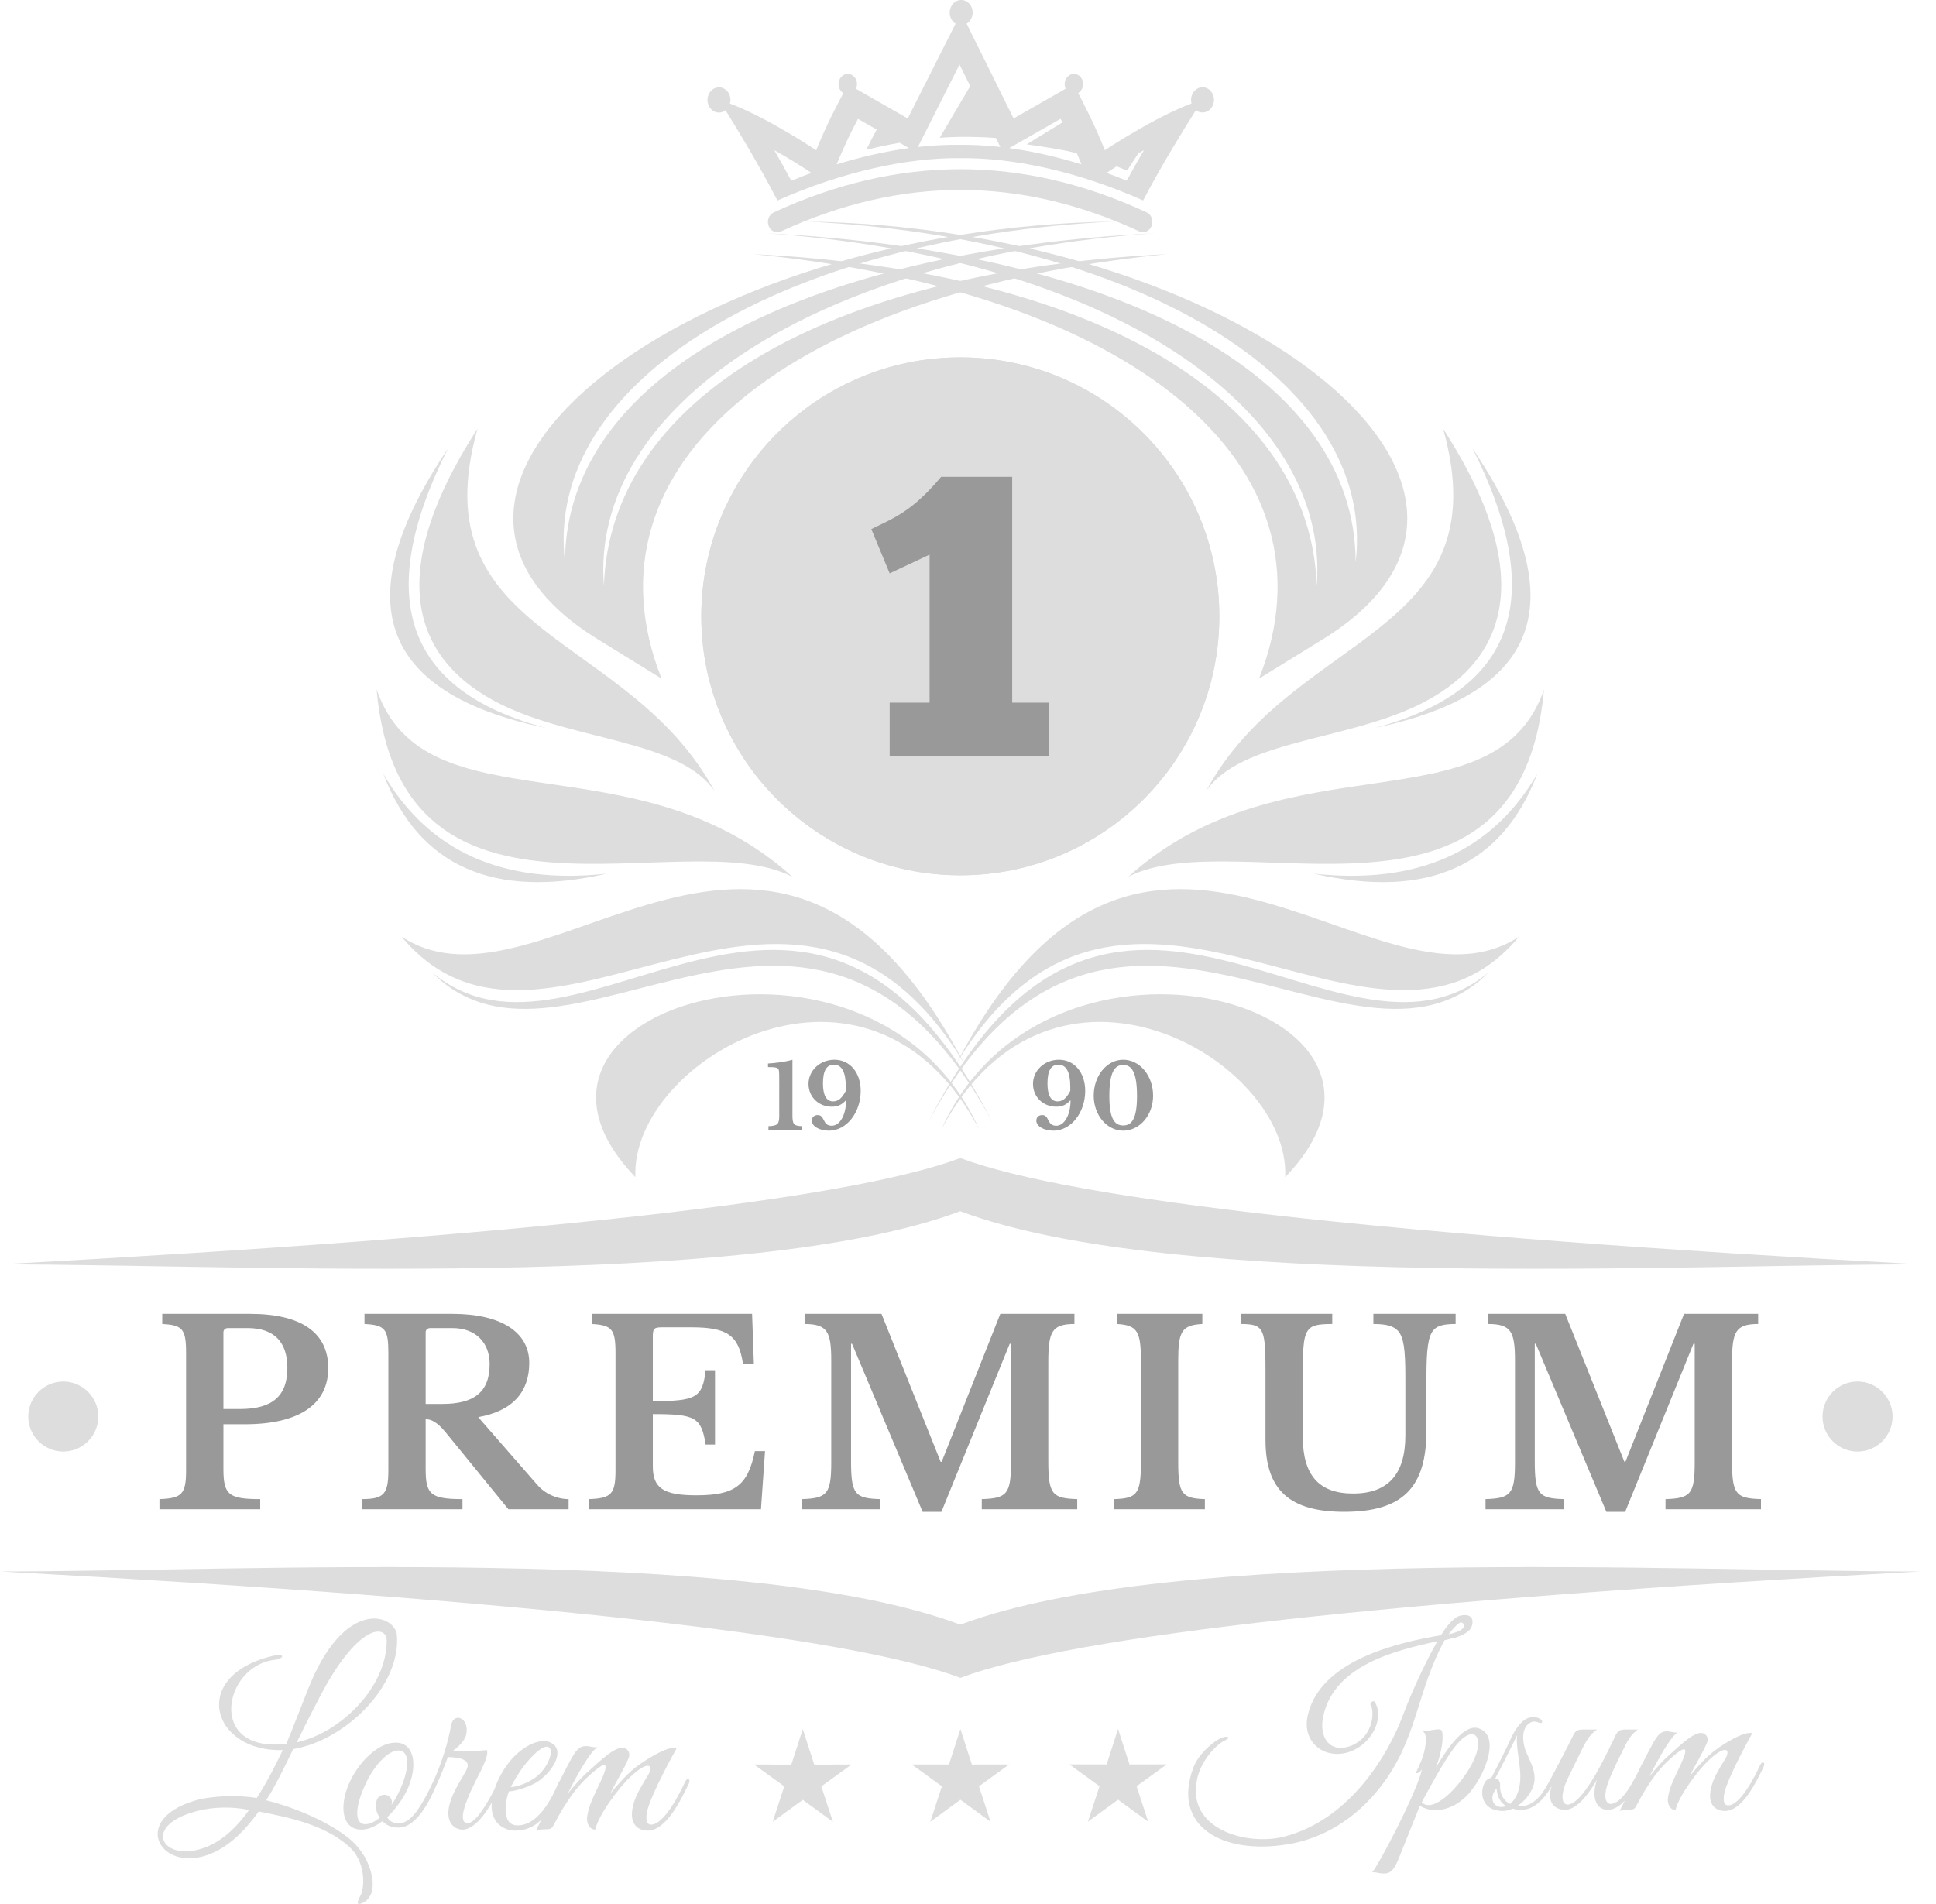 <svg xmlns="http://www.w3.org/2000/svg" width="122" height="120" viewBox="0 0 122 120" fill="none"><g id="Badge_16"><path id="Vector" fill-rule="evenodd" clip-rule="evenodd" d="M44.194 38.844C44.194 47.857 51.501 55.164 60.516 55.164C69.53 55.164 76.836 47.857 76.836 38.844C76.836 29.83 69.53 22.523 60.516 22.523C51.501 22.523 44.194 29.83 44.194 38.844Z" fill="#DDDDDD"></path><path id="Vector_2" fill-rule="evenodd" clip-rule="evenodd" d="M30.093 27.016C26.394 40.169 39.611 39.795 45.033 49.865C42.823 46.63 36.22 46.711 31.53 44.373C26.576 41.903 23.746 36.851 30.093 27.016ZM61.708 71.183C55.04 56.238 29.616 63.363 40.042 74.189C39.702 66.773 54.769 58.048 61.708 71.183ZM27.222 61.282C35.804 69.931 51.328 49.89 62.552 70.754C51.013 48.053 36.688 69.198 27.222 61.282ZM25.31 59.036C34.394 69.939 50.003 49.289 60.764 67.032C48.815 44.22 34.358 64.95 25.31 59.036ZM23.731 43.443C25.229 60.32 43.119 51.735 49.932 55.26C40.042 46.349 26.785 52.353 23.731 43.443ZM24.153 48.766C26.375 54.593 31.071 56.692 38.239 55.061C31.703 55.771 27.008 53.672 24.153 48.766ZM28.23 28.27C21.812 37.82 23.867 43.69 34.395 45.878C25.553 43.541 23.498 37.672 28.23 28.27Z" fill="#DDDDDD"></path><path id="Vector_3" fill-rule="evenodd" clip-rule="evenodd" d="M39.31 41.302L38.358 40.714L38.284 40.668L38.212 40.624L38.139 40.58L38.069 40.536L38 40.494L37.932 40.452L37.865 40.411L37.735 40.331L37.676 40.294C21.986 30.621 43.395 14.371 70.213 13.961C49.658 14.953 34.216 23.886 35.603 35.439C35.606 23.64 50.544 15.812 72.837 14.698C51.463 16.131 37.139 25.643 38.058 36.93C38.41 25.392 51.575 17.114 73.546 16.016C49.691 18.374 36.355 29.276 41.69 42.769L40.056 41.761L40.022 41.74L39.944 41.692L39.91 41.671L39.906 41.668L39.799 41.603L39.768 41.583L39.734 41.562L39.703 41.544L39.699 41.541L39.674 41.525L39.645 41.508L39.631 41.499L39.618 41.491L39.592 41.475L39.567 41.46L39.564 41.458L39.543 41.445L39.499 41.417L39.479 41.405L39.441 41.382L39.434 41.378L39.424 41.372L39.409 41.362L39.394 41.353L39.381 41.345L39.332 41.315L39.325 41.31L39.32 41.307L39.316 41.305L39.313 41.303L39.31 41.302Z" fill="#DDDDDD"></path><path id="Vector_4" fill-rule="evenodd" clip-rule="evenodd" d="M90.938 27.016C94.636 40.169 81.42 39.795 75.998 49.865C78.207 46.63 84.811 46.711 89.501 44.373C94.455 41.903 97.285 36.851 90.938 27.016ZM59.322 71.183C65.991 56.238 91.415 63.363 80.989 74.189C81.329 66.773 66.261 58.048 59.322 71.183ZM93.808 61.282C85.226 69.931 69.703 49.89 58.479 70.754C70.017 48.053 84.343 69.198 93.808 61.282ZM95.721 59.036C86.636 69.939 71.028 49.289 60.268 67.032C72.215 44.22 86.673 64.95 95.721 59.036ZM97.3 43.443C95.801 60.32 77.912 51.735 71.099 55.26C80.989 46.349 94.245 52.353 97.3 43.443ZM96.878 48.766C94.655 54.593 89.96 56.692 82.792 55.061C89.327 55.771 94.023 53.672 96.878 48.766ZM92.8 28.27C99.219 37.82 97.164 43.69 86.636 45.878C95.478 43.541 97.533 37.672 92.8 28.27Z" fill="#DDDDDD"></path><path id="Vector_5" fill-rule="evenodd" clip-rule="evenodd" d="M81.72 41.302L82.673 40.714L82.747 40.668L82.819 40.624L82.891 40.58L82.961 40.536L83.03 40.494L83.098 40.452L83.165 40.411L83.295 40.331L83.354 40.294C99.044 30.621 77.636 14.371 50.817 13.961C71.372 14.953 86.814 23.886 85.427 35.439C85.425 23.64 70.487 15.812 48.194 14.698C69.568 16.131 83.892 25.643 82.973 36.93C82.62 25.392 69.456 17.114 47.484 16.016C71.34 18.374 84.676 29.276 79.34 42.769L80.975 41.761L81.008 41.74L81.087 41.692L81.121 41.671L81.125 41.668L81.231 41.603L81.263 41.583L81.296 41.562L81.327 41.544L81.332 41.541L81.357 41.525L81.385 41.508L81.4 41.499L81.412 41.491L81.439 41.475L81.464 41.46L81.466 41.458L81.487 41.445L81.532 41.417L81.552 41.405L81.59 41.382L81.597 41.378L81.606 41.372L81.622 41.362L81.636 41.353L81.649 41.345L81.699 41.315L81.706 41.31L81.71 41.307L81.715 41.305L81.718 41.303L81.72 41.302Z" fill="#DDDDDD"></path><path id="Vector_6" fill-rule="evenodd" clip-rule="evenodd" d="M25.011 103.047C24.902 101.763 21.691 100.589 19.373 106.556C19.373 106.556 18.23 109.484 18.042 109.907C13.015 110.502 14.064 105.005 17.29 104.614C17.979 104.52 17.917 104.191 17.259 104.347C11.903 105.569 13.312 110.439 17.823 110.299C17.259 111.457 16.773 112.397 16.178 113.321C15.035 113.117 13.359 113.164 12.247 113.493C8.034 114.762 10.258 118.301 13.531 116.719C14.55 116.234 15.489 115.31 16.304 114.167C18.292 114.558 20.454 115.012 21.973 116.359C23.038 117.283 22.991 118.865 22.741 119.413C22.615 119.679 22.271 120.243 22.944 119.883C23.069 119.82 23.21 119.695 23.336 119.46C23.727 118.802 23.398 116.954 21.91 115.795C20.454 114.668 18.308 113.838 16.773 113.462L17.102 112.929C17.666 111.927 18.026 111.16 18.48 110.236C21.817 109.672 25.277 106.211 25.011 103.047ZM43.398 112.429C42.928 113.384 42.004 115.373 40.814 115.373C40.25 115.373 39.498 114.997 39.968 113.54C40.093 113.133 40.391 112.6 40.83 111.896C41.206 111.286 40.923 110.862 39.718 111.99C39.044 112.617 37.713 114.37 37.509 115.31C37.149 115.31 36.93 114.903 37.008 114.449C37.118 113.76 37.4 113.243 37.666 112.663C38.183 111.598 38.684 110.455 37.039 111.99C36.507 112.475 35.771 113.321 34.878 115.044C34.768 115.278 34.627 115.294 34.283 115.294C34.064 115.31 33.923 115.294 33.766 115.388C33.885 115.154 34 114.92 34.112 114.687C33.697 115.097 33.174 115.373 32.482 115.373C31.699 115.373 30.994 114.856 30.979 113.869C30.977 113.785 30.98 113.698 30.987 113.611C30.546 114.377 29.978 115.132 29.318 115.294C28.786 115.42 27.831 114.95 28.457 113.321C28.692 112.679 29.256 111.864 29.428 111.473C29.647 110.956 29.099 110.753 28.222 110.737L28.034 111.238C27.899 111.592 27.717 112.042 27.502 112.507C27.178 113.25 26.333 115.185 25.106 115.185C24.636 115.185 24.307 115.012 24.103 114.777C23.664 115.106 23.195 115.326 22.741 115.31C21.55 115.278 21.378 113.854 21.973 112.46C22.584 111.019 23.884 109.797 24.949 109.829C26.139 109.844 26.311 111.286 25.716 112.679C25.481 113.227 24.995 113.963 24.401 114.527C24.526 114.762 24.761 114.918 25.137 114.918C25.559 114.918 25.948 114.573 26.285 114.119C26.503 113.799 26.707 113.458 26.897 113.104C27.073 112.763 27.219 112.447 27.327 112.229C27.862 111.041 28.24 109.787 28.425 108.748C28.582 107.871 29.6 108.263 29.381 109.312C29.287 109.75 28.786 110.173 28.52 110.361C29.099 110.392 29.913 110.377 30.681 110.299C30.79 110.518 30.54 111.113 30.352 111.504C30.117 111.99 28.52 114.856 29.459 114.903C29.986 114.916 30.735 113.599 31.168 112.754C31.38 112.106 31.752 111.452 32.184 110.941C32.983 110.001 34.173 109.406 34.862 109.923C35.458 110.377 35.003 111.442 34.001 112.209C33.516 112.569 32.497 112.899 32.075 112.899C31.84 113.462 31.574 115.044 32.607 115.044C33.985 115.044 34.831 113.195 35.192 112.366C35.216 112.311 35.248 112.265 35.281 112.23C35.479 111.828 35.681 111.43 35.896 111.035C36.303 110.283 36.507 110.017 37.008 110.048C37.212 110.064 37.446 110.157 37.666 110.111C37.196 110.361 36.335 111.927 35.771 113.055C36.084 112.663 36.585 112.068 37.071 111.645C37.823 110.972 38.825 109.985 39.357 110.173C39.639 110.283 39.733 110.549 39.592 110.862C39.31 111.52 38.825 112.288 38.449 113.055C38.762 112.663 39.279 112.068 39.749 111.645C40.501 110.972 42.13 109.985 42.646 110.173C42.646 110.173 40.986 113.117 40.767 114.213C40.657 114.856 40.83 114.997 41.033 114.997C41.847 114.997 42.85 113.008 43.179 112.288C43.304 112.005 43.555 112.115 43.398 112.429ZM33.845 111.943C35.129 110.862 35.051 108.827 33.124 111.16C32.717 111.661 32.325 112.35 32.184 112.632C32.466 112.632 33.281 112.413 33.845 111.943ZM25.277 110.345C25.842 110.518 25.763 111.63 25.152 112.914C25.011 113.211 24.839 113.509 24.667 113.76C24.682 113.697 24.699 113.65 24.699 113.587C24.699 113.337 24.495 113.117 24.229 113.117C23.837 113.117 23.696 113.431 23.68 113.791C23.68 114.026 23.758 114.308 23.931 114.558C23.555 114.871 23.164 115.028 22.866 114.95C22.302 114.777 22.443 113.681 23.054 112.397C23.634 111.16 24.604 110.157 25.277 110.345ZM24.369 103.392C24.385 106.29 21.519 109.187 18.7 109.813C19.342 108.482 20.078 107.088 20.078 107.088C22.506 102.343 24.353 102.343 24.369 103.392ZM15.693 114.073C14.941 115.138 14.127 115.874 13.281 116.281C10.415 117.659 8.645 115.106 12.435 114.135C13.453 113.869 14.659 113.854 15.693 114.073Z" fill="#DDDDDD"></path><path id="Vector_7" fill-rule="evenodd" clip-rule="evenodd" d="M92.793 102.201C92.778 101.803 92.395 101.714 91.952 101.846C91.48 102.009 90.934 102.82 90.816 103.057C88.027 103.529 83.173 104.65 82.405 108.132C82.022 109.873 83.571 110.98 85.135 110.375C86.345 109.917 87.245 108.427 86.67 107.321C86.552 107.055 86.301 107.379 86.36 107.453C86.596 107.675 86.67 109.415 85.12 110.035C83.851 110.522 83.069 109.548 83.394 108.132C84.102 104.945 87.924 104.016 90.58 103.44C90.27 103.971 89.237 105.889 88.367 108.206C87.57 110.345 85.179 114.683 80.886 115.76C78.525 116.35 74.674 115.259 75.456 112.042C75.765 110.817 76.724 109.888 77.241 109.666C77.389 109.593 77.536 109.445 77.226 109.46C76.754 109.49 75.574 110.419 75.205 111.393C73.818 115.081 77.005 116.925 81.166 116.232C83.306 115.878 85.371 114.698 86.995 112.618C89.341 109.608 89.237 106.672 91.037 103.366C91.17 103.366 91.48 103.233 91.657 103.233C92.218 103.042 92.808 102.806 92.793 102.201ZM111.134 111.363C111.282 111.068 111.045 110.965 110.927 111.23C110.618 111.909 109.673 113.783 108.906 113.783C108.714 113.783 108.552 113.65 108.655 113.045C108.862 112.012 110.425 109.238 110.425 109.238C109.939 109.062 108.404 109.991 107.696 110.626C107.253 111.024 106.766 111.585 106.471 111.953C106.825 111.23 107.283 110.507 107.549 109.888C107.681 109.593 107.593 109.342 107.327 109.238C106.825 109.062 105.881 109.991 105.173 110.626C104.715 111.024 104.243 111.585 103.948 111.953C104.479 110.891 105.291 109.415 105.734 109.179C105.527 109.224 105.306 109.135 105.114 109.12C104.642 109.091 104.45 109.342 104.066 110.05C103.871 110.408 103.688 110.769 103.508 111.132C103.486 111.156 103.465 111.189 103.446 111.23C102.945 112.293 102.207 113.694 101.484 113.694C101.277 113.68 101.071 113.444 101.204 112.809C101.292 112.307 101.779 111.29 102.192 110.463C102.635 109.548 102.782 109.342 103.21 109.003H102.413C102.133 109.003 101.956 109.076 101.838 109.312C101.277 110.478 100.466 112.204 99.639 113.163C98.68 114.27 98.061 113.68 98.769 112.145C99.034 111.585 99.698 110.242 99.698 110.242C100.097 109.43 100.304 109.253 100.643 109.003H99.743C99.462 109.003 99.285 109.076 99.167 109.313C98.946 109.77 98.636 110.375 98.341 110.935L98.228 111.156C98.215 111.168 98.203 111.182 98.194 111.201C97.884 111.806 97.426 112.72 97.087 113.134C96.718 113.577 96.26 113.886 95.759 113.813L95.656 113.798C96.231 113.414 96.674 112.735 96.703 112.16C96.733 111.511 96.408 110.98 96.172 110.419C95.951 109.888 95.803 108.87 96.482 108.545C96.63 108.471 96.806 108.501 96.954 108.56C97.22 108.693 97.279 108.442 97.013 108.309C96.866 108.235 96.689 108.206 96.467 108.235C95.951 108.309 95.508 108.929 95.243 109.504C94.859 110.345 94.372 111.304 93.974 112.056C93.266 112.086 92.926 114.137 94.711 114.137C94.903 114.137 95.11 114.078 95.316 113.989C96.459 114.333 97.233 113.514 97.784 112.57C97.691 112.832 97.645 113.107 97.706 113.399C97.825 113.96 98.341 114.063 98.636 114.063C99.359 114.063 100.126 113.06 100.628 112.175C100.245 113.37 100.643 114.063 101.307 114.063C101.708 114.063 102.069 113.829 102.39 113.482C102.282 113.705 102.173 113.928 102.059 114.152C102.207 114.063 102.339 114.078 102.546 114.063C102.871 114.063 103.003 114.048 103.107 113.827C103.948 112.204 104.642 111.408 105.143 110.95C106.693 109.504 106.22 110.581 105.734 111.585C105.483 112.13 105.217 112.618 105.114 113.267C105.04 113.694 105.246 114.078 105.586 114.078C105.778 113.193 107.032 111.54 107.666 110.95C108.802 109.888 109.068 110.286 108.714 110.862C108.301 111.526 108.02 112.027 107.902 112.411C107.46 113.783 108.168 114.137 108.699 114.137C109.821 114.137 110.691 112.264 111.134 111.363ZM95.803 112.16C95.759 112.942 95.479 113.444 95.154 113.694C94.815 113.532 94.505 113.119 94.534 112.558C94.549 112.071 94.224 112.086 94.224 112.086C94.579 111.437 95.213 110.153 95.611 109.356C95.493 110.021 95.847 111.23 95.803 112.16ZM94.903 113.827C94.815 113.871 94.711 113.886 94.608 113.886C94.032 113.886 93.841 113.193 94.313 112.72C94.343 113.281 94.594 113.635 94.903 113.827ZM93.132 108.914C94.534 109.298 93.708 111.658 92.631 112.957C91.819 113.93 90.521 114.432 89.473 113.813L88.071 117.309C87.776 117.944 87.57 118.106 87.083 118.077C86.891 118.062 86.67 117.973 86.463 118.003C86.832 117.648 89.341 112.853 89.606 111.511C89.444 111.761 89.163 111.85 89.266 111.643C89.341 111.496 89.488 111.157 89.562 110.98C89.842 110.33 90.004 109.209 89.651 109.135C89.651 109.135 90.255 109.032 90.373 109.017C90.801 108.973 90.934 108.899 90.904 109.622C90.89 110.109 90.683 110.891 90.491 111.393C90.934 110.67 92.129 108.634 93.132 108.914ZM92.734 111.215C91.937 112.676 90.314 114.314 89.591 113.591C90.285 112.293 91.008 111.009 91.569 110.242C92.823 108.486 93.708 109.401 92.734 111.215ZM92.085 102.26C92.262 102.26 92.587 102.732 91.288 102.998C91.51 102.717 91.937 102.201 92.085 102.26Z" fill="#DDDDDD"></path><path id="Vector_8" fill-rule="evenodd" clip-rule="evenodd" d="M60.515 72.984C53.414 75.648 33.245 77.883 0 79.688C15.498 79.688 47.039 81.39 60.509 76.336C73.982 81.39 105.516 79.688 121.017 79.688C87.772 77.883 67.615 75.648 60.515 72.984Z" fill="#DDDDDD"></path><path id="Vector_9" fill-rule="evenodd" clip-rule="evenodd" d="M60.521 105.745C53.421 103.081 33.251 100.847 0.006 99.041C15.504 99.041 47.045 97.34 60.515 102.393C73.988 97.339 105.523 99.041 121.023 99.041C87.779 100.847 67.621 103.083 60.521 105.745Z" fill="#DDDDDD"></path><path id="Vector_10" fill-rule="evenodd" clip-rule="evenodd" d="M3.988 91.484C5.203 91.484 6.195 90.493 6.195 89.278C6.195 88.062 5.203 87.07 3.988 87.07C2.772 87.07 1.781 88.062 1.781 89.278C1.781 90.493 2.772 91.484 3.988 91.484Z" fill="#DDDDDD"></path><path id="Vector_11" fill-rule="evenodd" clip-rule="evenodd" d="M117.057 91.484C118.273 91.484 119.265 90.493 119.265 89.278C119.265 88.062 118.273 87.07 117.057 87.07C115.842 87.07 114.85 88.062 114.85 89.278C114.85 90.493 115.842 91.484 117.057 91.484Z" fill="#DDDDDD"></path><path id="Vector_12" fill-rule="evenodd" clip-rule="evenodd" d="M72.26 13.384C68.351 11.57 64.438 10.664 60.521 10.664C56.605 10.665 52.683 11.572 48.757 13.387C48.455 13.526 48.312 13.908 48.437 14.239C48.562 14.57 48.909 14.726 49.21 14.586C52.983 12.843 56.751 11.971 60.515 11.97C64.28 11.97 68.04 12.841 71.795 14.583C72.095 14.722 72.442 14.567 72.571 14.236C72.699 13.905 72.56 13.523 72.26 13.384ZM75.804 5.501C76.203 5.515 76.516 5.881 76.501 6.32C76.487 6.759 76.152 7.105 75.753 7.091C75.606 7.087 75.472 7.034 75.36 6.948C74.662 8.046 73.221 10.369 72.034 12.633C67.964 10.82 63.889 9.932 60.524 9.967C57.161 9.932 53.077 10.823 48.99 12.636C47.825 10.372 46.406 8.05 45.719 6.951C45.595 7.047 45.443 7.101 45.281 7.096C44.882 7.082 44.57 6.716 44.584 6.277C44.598 5.838 44.933 5.492 45.332 5.505C45.731 5.519 46.043 5.885 46.029 6.324C46.027 6.395 46.016 6.464 45.998 6.529C48.376 7.416 51.431 9.468 51.431 9.468C52.176 7.657 52.704 6.73 53.145 5.864C52.957 5.753 52.832 5.531 52.84 5.28C52.852 4.926 53.122 4.649 53.443 4.659C53.764 4.669 54.015 4.965 54.004 5.318C54.001 5.418 53.977 5.511 53.937 5.594L57.202 7.466L60.217 1.493C59.988 1.353 59.837 1.08 59.846 0.772C59.86 0.333 60.196 -0.013 60.595 0C60.994 0.014 61.306 0.38 61.292 0.819C61.282 1.111 61.131 1.361 60.914 1.493L63.872 7.465L67.155 5.593C67.111 5.498 67.087 5.391 67.091 5.278C67.103 4.925 67.372 4.647 67.694 4.657C68.014 4.668 68.266 4.963 68.254 5.316C68.247 5.554 68.122 5.757 67.944 5.862C68.377 6.728 68.896 7.654 69.623 9.465C69.623 9.465 72.699 7.413 75.085 6.525C75.063 6.445 75.053 6.361 75.056 6.272C75.07 5.834 75.405 5.488 75.804 5.501ZM71.03 10.748C71.262 10.383 71.499 10.019 71.741 9.657C71.856 9.592 71.972 9.527 72.087 9.464C71.714 10.101 71.35 10.744 70.999 11.388C70.583 11.217 70.161 11.052 69.733 10.895C69.939 10.757 70.149 10.621 70.362 10.486C70.587 10.571 70.809 10.659 71.03 10.748ZM66.948 7.716L66.832 7.49L63.599 9.334C65.127 9.543 66.661 9.898 68.151 10.36L68.149 10.355C68.056 10.122 67.96 9.891 67.862 9.662C66.798 9.385 65.854 9.272 64.699 9.096L66.948 7.716ZM61.139 5.426L60.466 4.068L57.843 9.263C58.714 9.165 59.58 9.117 60.432 9.126C61.292 9.116 62.164 9.165 63.04 9.264L62.759 8.697C62.355 8.665 61.952 8.645 61.552 8.637C60.786 8.608 60.005 8.625 59.22 8.682L61.139 5.426ZM55.248 8.169L54.068 7.491C53.948 7.721 53.828 7.95 53.712 8.181C53.353 8.892 53.028 9.617 52.723 10.358L52.721 10.362C54.217 9.899 55.753 9.543 57.281 9.333L56.693 8.997C55.987 9.12 55.284 9.27 54.59 9.442L54.592 9.439C54.799 9.009 55.017 8.585 55.248 8.169ZM51.134 10.898C50.705 11.055 50.28 11.219 49.863 11.391C49.518 10.747 49.161 10.105 48.794 9.467C49.592 9.911 50.385 10.396 51.134 10.898Z" fill="#DDDDDD"></path><path id="Vector_13" fill-rule="evenodd" clip-rule="evenodd" d="M44.194 38.844C44.194 47.857 51.501 55.164 60.516 55.164C69.529 55.164 76.836 47.857 76.836 38.844C76.836 29.83 69.529 22.523 60.516 22.523C51.501 22.523 44.194 29.83 44.194 38.844ZM47.341 44.294C46.645 42.614 46.261 40.773 46.261 38.844C46.261 36.915 46.645 35.074 47.341 33.394C48.064 31.647 49.123 30.078 50.436 28.765C51.748 27.452 53.319 26.394 55.065 25.67C56.746 24.975 58.586 24.59 60.516 24.59C62.444 24.59 64.285 24.975 65.966 25.67C67.71 26.393 69.281 27.451 70.594 28.765C71.908 30.078 72.966 31.647 73.689 33.394C74.385 35.074 74.77 36.915 74.77 38.844C74.77 40.773 74.385 42.614 73.689 44.294C72.967 46.039 71.908 47.608 70.593 48.922C69.28 50.236 67.71 51.295 65.966 52.017C64.285 52.713 62.444 53.098 60.516 53.098C58.586 53.098 56.746 52.713 55.065 52.017C53.319 51.294 51.748 50.235 50.436 48.922C49.122 47.608 48.063 46.039 47.341 44.294Z" fill="#DDDDDD"></path><path id="Vector_14" fill-rule="evenodd" clip-rule="evenodd" d="M48.605 43.773C48.93 44.557 49.33 45.303 49.796 46C50.265 46.702 50.804 47.357 51.404 47.956C51.999 48.553 52.655 49.092 53.359 49.563C54.055 50.028 54.801 50.429 55.588 50.755C56.355 51.073 57.162 51.319 57.999 51.484C58.812 51.646 59.654 51.731 60.516 51.731C61.377 51.731 62.219 51.646 63.032 51.484C63.869 51.319 64.677 51.072 65.444 50.755C66.228 50.431 66.973 50.03 67.67 49.564C68.373 49.093 69.029 48.554 69.626 47.958C70.225 47.359 70.764 46.703 71.235 45.999C71.701 45.302 72.101 44.556 72.426 43.773C72.744 43.006 72.99 42.198 73.156 41.362C73.317 40.549 73.401 39.707 73.401 38.845C73.401 37.983 73.317 37.142 73.156 36.328C72.99 35.492 72.744 34.684 72.426 33.917C72.101 33.132 71.7 32.386 71.234 31.689C70.765 30.988 70.226 30.332 69.627 29.734C69.03 29.136 68.375 28.596 67.67 28.126C66.973 27.66 66.228 27.26 65.444 26.935C64.677 26.617 63.869 26.371 63.032 26.205C62.219 26.044 61.377 25.959 60.516 25.959C59.654 25.959 58.812 26.044 57.999 26.205C57.162 26.371 56.355 26.617 55.587 26.935C54.802 27.26 54.056 27.661 53.359 28.127C52.655 28.598 52 29.136 51.403 29.732C50.806 30.33 50.267 30.986 49.796 31.69C49.33 32.387 48.93 33.132 48.605 33.917C48.287 34.684 48.04 35.491 47.875 36.328C47.713 37.142 47.629 37.983 47.629 38.845C47.629 39.707 47.713 40.549 47.875 41.362C48.04 42.199 48.287 43.006 48.605 43.773ZM49.292 46.337C48.804 45.607 48.385 44.825 48.044 44.003C47.71 43.196 47.452 42.351 47.279 41.479C47.11 40.626 47.021 39.745 47.021 38.845C47.021 37.945 47.11 37.064 47.279 36.212C47.452 35.339 47.71 34.494 48.044 33.687C48.385 32.864 48.804 32.083 49.292 31.353C49.786 30.615 50.35 29.929 50.973 29.305C51.598 28.68 52.285 28.116 53.022 27.623C53.752 27.135 54.534 26.715 55.356 26.375C56.164 26.041 57.009 25.782 57.882 25.609C58.735 25.44 59.615 25.352 60.516 25.352C61.415 25.352 62.295 25.44 63.148 25.609C64.022 25.782 64.867 26.041 65.674 26.375C66.495 26.715 67.277 27.134 68.007 27.623C68.745 28.116 69.431 28.679 70.056 29.304C70.679 29.926 71.243 30.612 71.737 31.352C72.226 32.082 72.645 32.864 72.986 33.687C73.32 34.494 73.579 35.34 73.752 36.212C73.921 37.065 74.009 37.946 74.009 38.845C74.009 39.745 73.921 40.625 73.752 41.478C73.579 42.351 73.32 43.196 72.986 44.003C72.646 44.825 72.226 45.606 71.738 46.336C71.245 47.074 70.681 47.76 70.056 48.385C69.43 49.01 68.744 49.574 68.007 50.068C67.277 50.555 66.495 50.975 65.674 51.315C64.867 51.649 64.022 51.908 63.148 52.081C62.295 52.25 61.415 52.338 60.516 52.338C59.615 52.338 58.735 52.25 57.882 52.081C57.009 51.908 56.164 51.649 55.356 51.315C54.535 50.975 53.753 50.555 53.021 50.066C52.284 49.573 51.598 49.009 50.974 48.385C50.351 47.763 49.788 47.077 49.292 46.337Z" fill="#DDDDDD"></path><path id="Vector_15" fill-rule="evenodd" clip-rule="evenodd" d="M50.589 108.978L49.867 111.213L47.518 111.208L49.422 112.586L48.691 114.818L50.589 113.434L52.487 114.818L51.757 112.586L53.659 111.208L51.311 111.213L50.589 108.978ZM67.386 111.199L69.288 112.577L68.558 114.809L70.456 113.425L72.354 114.809L71.624 112.577L73.526 111.199L71.177 111.204L70.456 108.969L69.735 111.204L67.386 111.199ZM57.452 111.204L59.355 112.581L58.624 114.814L60.522 113.429L62.42 114.814L61.69 112.581L63.593 111.204L61.244 111.208L60.522 108.973L59.801 111.208L57.452 111.204Z" fill="#DDDDDD"></path><path id="Vector_16" fill-rule="evenodd" clip-rule="evenodd" d="M56.064 36.136L58.579 34.955V44.284H56.064V47.629H66.124V44.284H63.785V30.051H59.307C57.472 32.239 56.34 32.641 54.907 33.345L56.064 36.136Z" fill="#999999"></path><path id="Vector_17" fill-rule="evenodd" clip-rule="evenodd" d="M49.937 66.789C49.529 66.919 48.799 67.01 48.397 67.027V67.253C48.828 67.253 49.031 67.27 49.077 67.434C49.105 67.525 49.105 67.825 49.105 68.261V70.315C49.105 70.847 49.009 70.955 48.426 70.977V71.204H50.554V70.977C50.016 70.96 49.937 70.859 49.937 70.276V66.789ZM50.95 68.312C50.95 69.132 51.584 69.749 52.416 69.749C52.79 69.749 53.056 69.625 53.299 69.353L53.316 69.364C53.316 70.264 52.925 70.949 52.416 70.949C51.81 70.949 51.998 70.276 51.533 70.276C51.306 70.276 51.159 70.411 51.159 70.626C51.159 70.983 51.635 71.26 52.241 71.26C53.339 71.26 54.238 70.129 54.238 68.753C54.238 67.598 53.56 66.789 52.58 66.789C51.68 66.789 50.95 67.463 50.95 68.312ZM53.299 68.753C53.061 69.212 52.824 69.415 52.495 69.415C52.082 69.415 51.861 69.025 51.861 68.289C51.861 67.48 52.082 67.101 52.557 67.101C53.038 67.101 53.299 67.565 53.299 68.476V68.753Z" fill="#999999"></path><path id="Vector_18" fill-rule="evenodd" clip-rule="evenodd" d="M65.096 68.312C65.096 69.132 65.73 69.749 66.562 69.749C66.936 69.749 67.202 69.625 67.445 69.353L67.462 69.364C67.462 70.264 67.071 70.949 66.562 70.949C65.957 70.949 66.143 70.276 65.679 70.276C65.453 70.276 65.306 70.411 65.306 70.626C65.306 70.983 65.781 71.26 66.387 71.26C67.485 71.26 68.385 70.129 68.385 68.753C68.385 67.598 67.706 66.789 66.727 66.789C65.826 66.789 65.096 67.463 65.096 68.312ZM67.445 68.753C67.208 69.212 66.97 69.415 66.641 69.415C66.228 69.415 66.008 69.025 66.008 68.289C66.008 67.48 66.228 67.101 66.704 67.101C67.185 67.101 67.445 67.565 67.445 68.476V68.753ZM70.779 66.789C69.76 66.789 68.922 67.779 68.922 69.059C68.922 70.287 69.76 71.26 70.779 71.26C71.815 71.26 72.664 70.287 72.664 69.059C72.664 67.779 71.815 66.789 70.779 66.789ZM70.779 70.932C70.236 70.932 69.907 70.508 69.907 69.076C69.907 67.582 70.236 67.118 70.779 67.118C71.323 67.118 71.65 67.582 71.65 69.076C71.65 70.508 71.323 70.932 70.779 70.932Z" fill="#999999"></path><path id="Vector_19" fill-rule="evenodd" clip-rule="evenodd" d="M20.685 86.228C20.685 83.989 18.989 82.805 15.758 82.805H10.223V83.445C11.519 83.508 11.726 83.781 11.726 85.268V92.659C11.726 94.162 11.47 94.434 10.047 94.482V95.122H16.397V94.482C14.414 94.482 14.078 94.21 14.078 92.579V89.763H15.438C18.829 89.763 20.685 88.516 20.685 86.228ZM14.078 83.972C14.078 83.813 14.19 83.701 14.366 83.701H15.598C17.309 83.701 18.109 84.613 18.109 86.212C18.109 87.988 17.165 88.804 15.118 88.804H14.078V83.972ZM33.352 85.892C33.352 83.956 31.576 82.805 28.504 82.805H22.969V83.445C24.281 83.508 24.473 83.781 24.473 85.268V92.659C24.473 94.162 24.201 94.482 22.793 94.482V95.122H29.144V94.482C27.112 94.482 26.824 94.162 26.824 92.579V89.444C27.16 89.444 27.544 89.619 28.072 90.259L32.039 95.122H35.831V94.482C35.111 94.482 34.359 94.162 33.847 93.57L30.136 89.315C32.376 88.915 33.352 87.668 33.352 85.892ZM26.824 83.972C26.824 83.813 26.936 83.701 27.112 83.701H28.504C29.976 83.701 30.856 84.613 30.856 85.972C30.856 87.748 29.864 88.484 27.864 88.484H26.824V83.972ZM41.139 84.245C41.139 83.733 41.203 83.653 41.747 83.653H43.554C45.826 83.653 46.546 84.148 46.818 85.94H47.506L47.394 82.805H37.283V83.445C38.563 83.508 38.787 83.781 38.787 85.268V92.659C38.787 94.162 38.531 94.434 37.107 94.482V95.122H47.954L48.209 91.459H47.57C47.122 93.634 46.306 94.242 43.875 94.242C41.811 94.242 41.139 93.794 41.139 92.418V89.123C43.81 89.123 44.194 89.315 44.466 91.043H45.058V86.356H44.466C44.275 88.084 43.875 88.308 41.139 88.308V84.245ZM59.277 92.131L55.549 82.805H50.702V83.445C52.142 83.445 52.382 83.941 52.382 85.748V92.179C52.382 94.162 52.109 94.434 50.526 94.482V95.122H55.453V94.482C53.87 94.434 53.63 94.178 53.63 92.067V84.692H53.694L58.141 95.282H59.325L63.628 84.692H63.708V92.179C63.708 94.162 63.452 94.434 61.868 94.482V95.122H67.883V94.482C66.299 94.434 66.06 94.178 66.06 92.067V85.86C66.06 83.925 66.283 83.445 67.707 83.445V82.805H63.036L59.341 92.131H59.277ZM75.927 94.482C74.487 94.434 74.247 94.162 74.247 92.179V85.748C74.247 83.941 74.455 83.508 75.767 83.445V82.805H70.376V83.445C71.687 83.508 71.895 83.941 71.895 85.748V92.179C71.895 94.162 71.655 94.434 70.216 94.482V95.122H75.927V94.482ZM89.889 86.772C89.889 84.997 90.001 84.245 90.321 83.845C90.561 83.557 90.945 83.445 91.729 83.445V82.805H86.545V83.445C87.377 83.445 87.809 83.572 88.097 83.877C88.449 84.277 88.561 84.997 88.561 86.772V90.467C88.561 92.914 87.473 94.13 85.266 94.13C83.122 94.13 82.098 92.979 82.098 90.563V86.372C82.098 84.708 82.178 84.133 82.466 83.797C82.69 83.525 83.058 83.445 83.954 83.445V82.805H78.211V83.445C78.963 83.445 79.267 83.541 79.459 83.829C79.683 84.164 79.747 84.724 79.747 86.372V90.755C79.747 93.906 81.266 95.282 84.706 95.282C88.369 95.282 89.889 93.778 89.889 90.163V86.772ZM102.364 92.131L98.636 82.805H93.789V83.445C95.229 83.445 95.469 83.941 95.469 85.748V92.179C95.469 94.162 95.197 94.434 93.613 94.482V95.122H98.54V94.482C96.956 94.434 96.716 94.178 96.716 92.067V84.692H96.781L101.228 95.282H102.412L106.715 84.692H106.795V92.179C106.795 94.162 106.539 94.434 104.955 94.482V95.122H110.971V94.482C109.387 94.434 109.147 94.178 109.147 92.067V85.86C109.147 83.925 109.37 83.445 110.794 83.445V82.805H106.123L102.428 92.131H102.364Z" fill="#999999"></path></g></svg>
